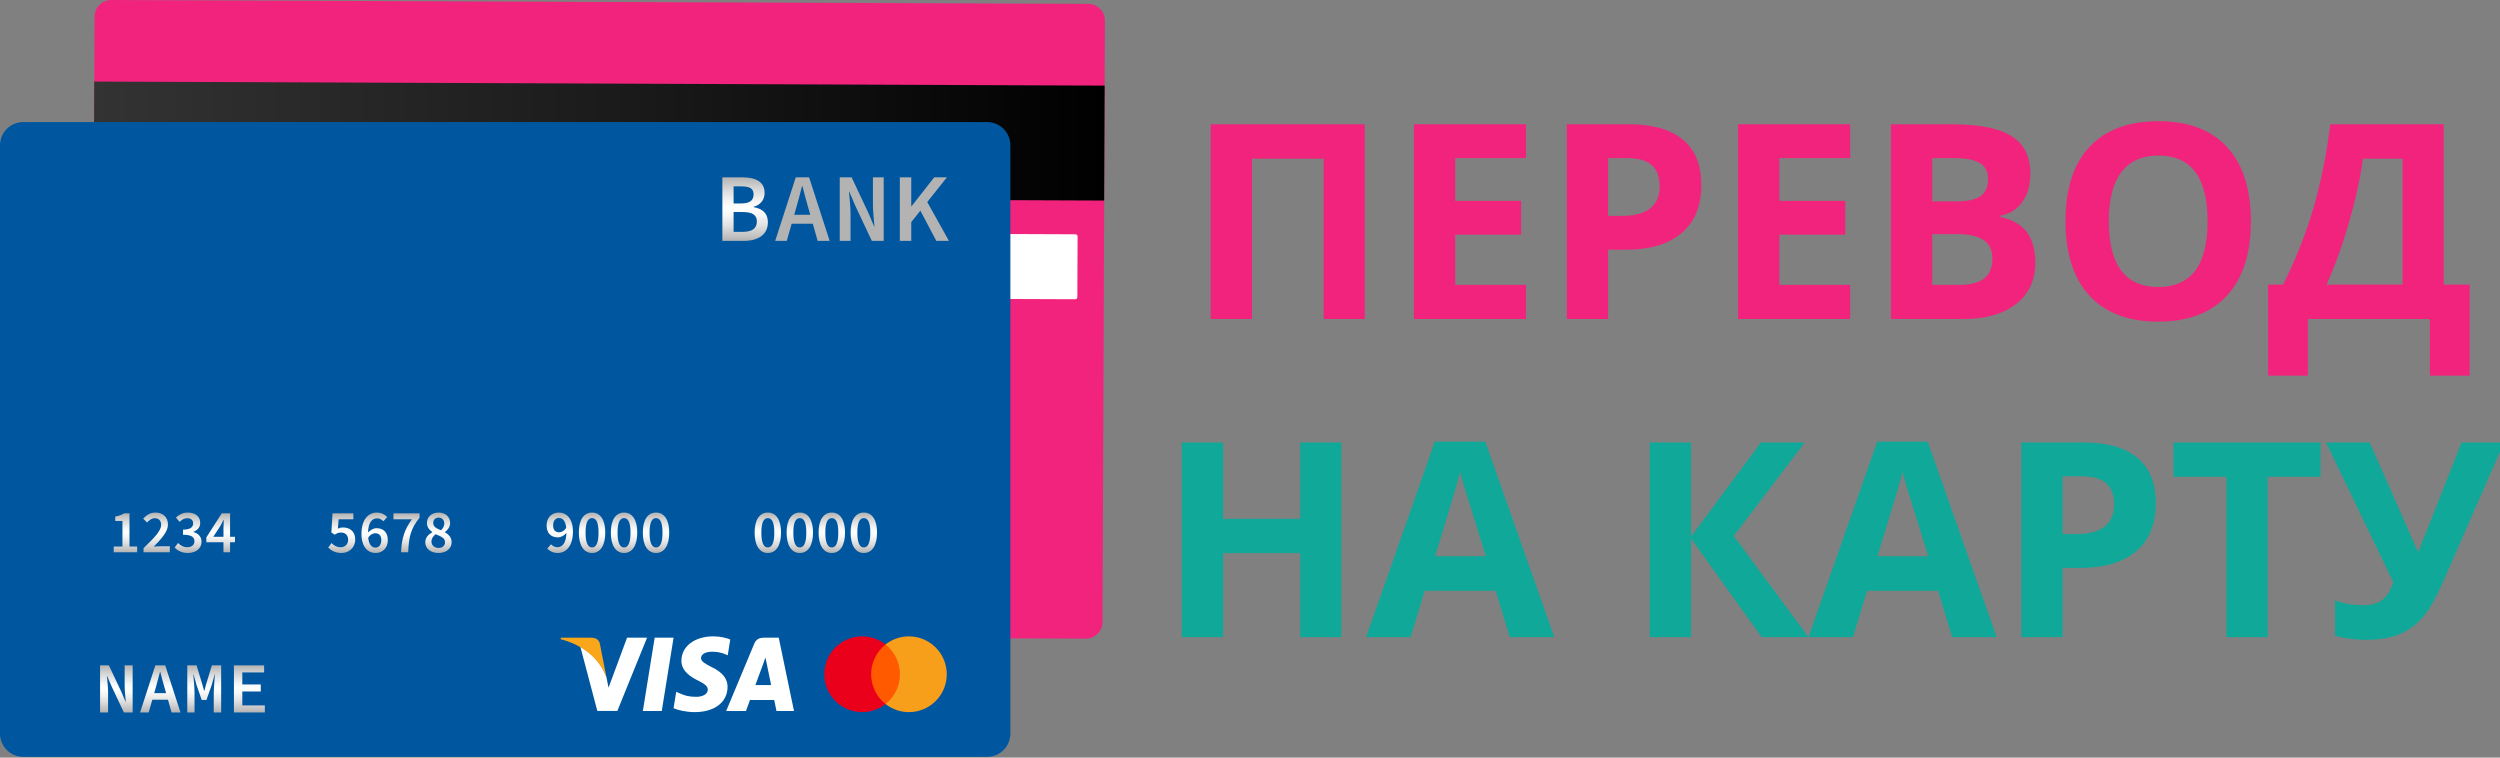 <svg width="165" height="50" viewBox="0 0 165 50" fill="none" xmlns="http://www.w3.org/2000/svg">
<rect x="0" y="0" width="165" height="50" fill="#808080" stroke="none"/>
<g clip-path="url(#clip0_29656_227)">
<path d="M71.659 42.152L7.182 41.896C6.572 41.894 6.08 41.397 6.082 40.788L6.239 1.099C6.242 0.49 6.738 -0.002 7.347 8.02639e-06L71.825 0.256C72.434 0.258 72.926 0.754 72.924 1.364L72.767 41.052C72.764 41.662 72.268 42.154 71.659 42.152Z" fill="#F2237D"/>
<path d="M72.905 5.651L6.219 5.383L6.188 12.968L72.874 13.236L72.905 5.651Z" fill="url(#paint0_linear_29656_227)"/>
<path d="M70.964 19.75L7.923 19.5C7.846 19.5 7.783 19.437 7.783 19.36L7.799 15.352C7.799 15.275 7.862 15.212 7.94 15.213L70.981 15.463C71.059 15.463 71.121 15.526 71.121 15.604L71.105 19.611C71.105 19.688 71.042 19.751 70.964 19.75Z" fill="white"/>
<path d="M65.15 8.057H1.536C0.688 8.057 0 8.744 0 9.592V48.417C0 49.265 0.688 49.953 1.536 49.953H65.15C65.998 49.953 66.685 49.265 66.685 48.417V9.592C66.685 8.744 65.998 8.057 65.15 8.057Z" fill="#00579F"/>
<path d="M47.676 11.705H48.977C49.841 11.705 50.465 11.968 50.465 12.736C50.465 13.132 50.235 13.518 49.739 13.646V13.672C50.345 13.775 50.681 14.099 50.681 14.667C50.681 15.506 50.012 15.899 49.086 15.899H47.676L47.676 11.705ZM48.911 13.428C49.498 13.428 49.736 13.216 49.736 12.826C49.736 12.435 49.469 12.3 48.927 12.3H48.417V13.428H48.911ZM49.008 15.303C49.623 15.303 49.953 15.092 49.953 14.617C49.953 14.176 49.635 13.994 49.008 13.994H48.418V15.303L49.008 15.303Z" fill="url(#paint1_linear_29656_227)"/>
<path d="M52.521 11.705H53.4L54.758 15.898H53.965L53.334 13.668C53.208 13.226 53.074 12.75 52.96 12.286H52.934C52.816 12.75 52.691 13.226 52.564 13.668L51.926 15.898H51.162L52.521 11.705ZM51.969 14.177H53.935V14.766H51.969V14.177Z" fill="url(#paint2_linear_29656_227)"/>
<path d="M55.424 11.705H56.207L57.316 14.06L57.697 14.956H57.715C57.684 14.527 57.613 13.996 57.613 13.528V11.705H58.324V15.898H57.541L56.431 13.54L56.051 12.647H56.034C56.065 13.094 56.135 13.599 56.135 14.063V15.898H55.424V11.705Z" fill="url(#paint3_linear_29656_227)"/>
<path d="M59.389 11.705H60.143V13.607H60.165L61.658 11.705H62.495L60.143 14.659V15.898H59.389V11.705ZM60.667 13.758L61.109 13.175L62.63 15.899H61.797L60.667 13.758Z" fill="url(#paint4_linear_29656_227)"/>
<path d="M6.605 43.914H7.186L8.008 45.66L8.29 46.324H8.303C8.28 46.006 8.228 45.612 8.228 45.265V43.914H8.755V47.022H8.175L7.353 45.274L7.071 44.612H7.058C7.081 44.943 7.133 45.318 7.133 45.662V47.022H6.606L6.605 43.914Z" fill="url(#paint5_linear_29656_227)"/>
<path d="M10.253 43.914H10.905L11.912 47.022H11.323L10.856 45.37C10.762 45.042 10.663 44.689 10.578 44.345H10.559C10.472 44.689 10.379 45.042 10.285 45.37L9.812 47.022H9.246L10.253 43.914ZM9.844 45.746H11.301V46.182H9.844V45.746Z" fill="url(#paint6_linear_29656_227)"/>
<path d="M12.359 43.914H12.972L13.341 45.126L13.469 45.592H13.488L13.613 45.126L13.985 43.914H14.597V47.022H14.108V45.768C14.108 45.441 14.163 44.796 14.189 44.495H14.175L13.968 45.216L13.626 46.199H13.313L12.973 45.216L12.772 44.495H12.759C12.791 44.795 12.839 45.441 12.839 45.768V47.022H12.361V43.914H12.359Z" fill="url(#paint7_linear_29656_227)"/>
<path d="M15.44 43.914H17.432V44.38H15.993V45.174H17.212V45.639H15.993V46.557H17.48V47.022H15.44L15.44 43.914Z" fill="url(#paint8_linear_29656_227)"/>
<path d="M7.506 36.069H8.081V34.383H7.606V34.091C7.861 34.044 8.037 33.978 8.199 33.879H8.546V36.07H9.052V36.449H7.506V36.069Z" fill="url(#paint9_linear_29656_227)"/>
<path d="M9.474 36.179C10.186 35.486 10.635 35.036 10.635 34.643C10.635 34.372 10.487 34.2 10.21 34.2C10.012 34.2 9.847 34.331 9.71 34.484L9.451 34.229C9.685 33.975 9.921 33.83 10.272 33.83C10.763 33.83 11.085 34.142 11.085 34.618C11.085 35.095 10.662 35.545 10.149 36.081C10.285 36.067 10.455 36.055 10.581 36.055H11.209V36.449H9.474L9.474 36.179Z" fill="url(#paint10_linear_29656_227)"/>
<path d="M11.528 36.134L11.749 35.837C11.905 35.992 12.101 36.118 12.358 36.118C12.639 36.118 12.833 35.972 12.833 35.73C12.833 35.465 12.663 35.294 12.079 35.294V34.955C12.581 34.955 12.746 34.781 12.746 34.544C12.746 34.329 12.603 34.2 12.366 34.2C12.168 34.2 12.008 34.296 11.852 34.442L11.612 34.155C11.829 33.961 12.077 33.83 12.386 33.83C12.877 33.83 13.214 34.075 13.214 34.509C13.214 34.796 13.045 34.99 12.767 35.099V35.116C13.07 35.195 13.301 35.413 13.301 35.756C13.301 36.224 12.892 36.497 12.398 36.497C11.984 36.497 11.709 36.338 11.528 36.134Z" fill="url(#paint11_linear_29656_227)"/>
<path d="M14.749 34.847C14.749 34.697 14.762 34.461 14.77 34.312H14.754C14.689 34.446 14.617 34.574 14.544 34.711L14.077 35.428H15.509V35.789H13.617V35.472L14.635 33.879H15.185V36.449H14.749L14.749 34.847Z" fill="url(#paint12_linear_29656_227)"/>
<path d="M21.662 36.141L21.878 35.843C22.032 35.991 22.22 36.118 22.48 36.118C22.767 36.118 22.976 35.935 22.976 35.625C22.976 35.315 22.785 35.146 22.503 35.146C22.34 35.146 22.245 35.189 22.092 35.289L21.871 35.147L21.948 33.879H23.321V34.273H22.352L22.297 34.894C22.405 34.84 22.505 34.811 22.637 34.811C23.078 34.811 23.444 35.061 23.444 35.612C23.444 36.163 23.014 36.498 22.54 36.498C22.123 36.498 21.853 36.331 21.662 36.141Z" fill="url(#paint13_linear_29656_227)"/>
<path d="M23.857 35.242C23.857 34.245 24.34 33.83 24.867 33.83C25.176 33.83 25.4 33.961 25.554 34.121L25.303 34.403C25.208 34.292 25.048 34.209 24.893 34.209C24.56 34.209 24.288 34.469 24.288 35.242C24.288 35.877 24.49 36.142 24.782 36.142C24.995 36.142 25.166 35.968 25.166 35.654C25.166 35.339 25.016 35.195 24.761 35.195C24.61 35.195 24.432 35.282 24.286 35.515L24.266 35.189C24.413 34.983 24.653 34.859 24.846 34.859C25.289 34.859 25.596 35.118 25.596 35.654C25.596 36.191 25.228 36.497 24.788 36.497C24.286 36.497 23.857 36.106 23.857 35.242Z" fill="url(#paint14_linear_29656_227)"/>
<path d="M27.183 34.273H25.969V33.879H27.692V34.165C27.09 34.912 26.987 35.447 26.941 36.449H26.469C26.514 35.538 26.687 34.962 27.183 34.273Z" fill="url(#paint15_linear_29656_227)"/>
<path d="M28.068 35.791C28.068 35.47 28.288 35.26 28.53 35.13V35.114C28.335 34.974 28.178 34.785 28.178 34.515C28.178 34.098 28.508 33.83 28.953 33.83C29.399 33.83 29.708 34.111 29.708 34.525C29.708 34.782 29.53 34.996 29.363 35.115V35.131C29.601 35.266 29.808 35.455 29.808 35.798C29.808 36.194 29.46 36.497 28.939 36.497C28.418 36.497 28.068 36.205 28.068 35.791ZM29.371 35.783C29.371 35.504 29.1 35.402 28.753 35.26C28.594 35.378 28.476 35.545 28.476 35.743C28.476 35.996 28.684 36.166 28.949 36.166C29.196 36.166 29.371 36.022 29.371 35.783ZM29.322 34.554C29.322 34.328 29.183 34.161 28.944 34.161C28.746 34.161 28.593 34.292 28.593 34.515C28.593 34.772 28.824 34.886 29.109 35C29.246 34.862 29.322 34.715 29.322 34.554Z" fill="url(#paint16_linear_29656_227)"/>
<path d="M36.118 36.207L36.368 35.924C36.464 36.035 36.624 36.118 36.779 36.118C37.115 36.118 37.385 35.858 37.385 35.086C37.385 34.45 37.182 34.186 36.89 34.186C36.677 34.186 36.506 34.359 36.506 34.673C36.506 34.988 36.656 35.132 36.911 35.132C37.061 35.132 37.24 35.045 37.386 34.812L37.406 35.138C37.258 35.344 37.019 35.468 36.826 35.468C36.383 35.468 36.076 35.21 36.076 34.673C36.076 34.137 36.444 33.83 36.884 33.83C37.386 33.83 37.814 34.221 37.814 35.086C37.814 36.082 37.331 36.497 36.805 36.497C36.496 36.497 36.27 36.367 36.118 36.207Z" fill="url(#paint17_linear_29656_227)"/>
<path d="M38.203 35.153C38.203 34.285 38.542 33.83 39.075 33.83C39.608 33.83 39.948 34.287 39.948 35.153C39.948 36.019 39.608 36.497 39.075 36.497C38.542 36.497 38.203 36.021 38.203 35.153ZM39.504 35.153C39.504 34.426 39.324 34.195 39.075 34.195C38.827 34.195 38.647 34.426 38.647 35.153C38.647 35.88 38.827 36.132 39.075 36.132C39.324 36.132 39.504 35.88 39.504 35.153Z" fill="url(#paint18_linear_29656_227)"/>
<path d="M40.315 35.153C40.315 34.285 40.654 33.83 41.187 33.83C41.72 33.83 42.059 34.287 42.059 35.153C42.059 36.019 41.72 36.497 41.187 36.497C40.654 36.497 40.315 36.021 40.315 35.153ZM41.615 35.153C41.615 34.426 41.435 34.195 41.187 34.195C40.938 34.195 40.758 34.426 40.758 35.153C40.758 35.88 40.938 36.132 41.187 36.132C41.435 36.132 41.615 35.88 41.615 35.153Z" fill="url(#paint19_linear_29656_227)"/>
<path d="M42.426 35.153C42.426 34.285 42.765 33.83 43.298 33.83C43.831 33.83 44.17 34.287 44.17 35.153C44.17 36.019 43.831 36.497 43.298 36.497C42.765 36.497 42.426 36.021 42.426 35.153ZM43.726 35.153C43.726 34.426 43.547 34.195 43.298 34.195C43.049 34.195 42.87 34.426 42.87 35.153C42.87 35.88 43.049 36.132 43.298 36.132C43.547 36.132 43.726 35.88 43.726 35.153Z" fill="url(#paint20_linear_29656_227)"/>
<path d="M49.805 35.153C49.805 34.285 50.144 33.83 50.677 33.83C51.21 33.83 51.549 34.287 51.549 35.153C51.549 36.019 51.21 36.497 50.677 36.497C50.144 36.497 49.805 36.021 49.805 35.153ZM51.105 35.153C51.105 34.426 50.926 34.195 50.677 34.195C50.428 34.195 50.249 34.426 50.249 35.153C50.249 35.88 50.428 36.132 50.677 36.132C50.926 36.132 51.105 35.88 51.105 35.153Z" fill="url(#paint21_linear_29656_227)"/>
<path d="M51.916 35.153C51.916 34.285 52.255 33.83 52.788 33.83C53.321 33.83 53.66 34.287 53.66 35.153C53.66 36.019 53.321 36.497 52.788 36.497C52.255 36.497 51.916 36.021 51.916 35.153ZM53.216 35.153C53.216 34.426 53.037 34.195 52.788 34.195C52.539 34.195 52.36 34.426 52.36 35.153C52.36 35.88 52.539 36.132 52.788 36.132C53.037 36.132 53.216 35.88 53.216 35.153Z" fill="url(#paint22_linear_29656_227)"/>
<path d="M54.027 35.153C54.027 34.285 54.367 33.83 54.9 33.83C55.433 33.83 55.772 34.287 55.772 35.153C55.772 36.019 55.433 36.497 54.9 36.497C54.367 36.497 54.027 36.021 54.027 35.153ZM55.328 35.153C55.328 34.426 55.148 34.195 54.9 34.195C54.651 34.195 54.471 34.426 54.471 35.153C54.471 35.88 54.651 36.132 54.9 36.132C55.148 36.132 55.328 35.88 55.328 35.153Z" fill="url(#paint23_linear_29656_227)"/>
<path d="M56.141 35.153C56.141 34.285 56.48 33.83 57.013 33.83C57.546 33.83 57.885 34.287 57.885 35.153C57.885 36.019 57.546 36.497 57.013 36.497C56.48 36.497 56.141 36.021 56.141 35.153ZM57.441 35.153C57.441 34.426 57.262 34.195 57.013 34.195C56.764 34.195 56.585 34.426 56.585 35.153C56.585 35.88 56.764 36.132 57.013 36.132C57.262 36.132 57.441 35.88 57.441 35.153Z" fill="url(#paint24_linear_29656_227)"/>
<path d="M43.676 46.928H42.428L43.208 42.088H44.456L43.676 46.928Z" fill="white"/>
<path d="M48.198 42.206C47.952 42.108 47.562 42 47.079 42C45.847 42 44.979 42.659 44.974 43.601C44.964 44.297 45.595 44.683 46.067 44.914C46.55 45.151 46.714 45.306 46.714 45.517C46.709 45.841 46.324 45.991 45.965 45.991C45.467 45.991 45.2 45.914 44.794 45.733L44.63 45.656L44.455 46.742C44.748 46.876 45.287 46.995 45.847 47C47.156 47 48.009 46.351 48.019 45.347C48.024 44.796 47.69 44.374 46.971 44.029C46.535 43.807 46.267 43.658 46.267 43.431C46.273 43.225 46.494 43.014 46.986 43.014C47.392 43.004 47.69 43.102 47.916 43.2L48.029 43.251L48.198 42.206Z" fill="white"/>
<path d="M49.856 45.213C49.959 44.935 50.355 43.859 50.355 43.859C50.349 43.869 50.457 43.576 50.519 43.396L50.606 43.813C50.606 43.813 50.842 44.971 50.894 45.213C50.699 45.213 50.103 45.213 49.856 45.213ZM51.397 42.088H50.432C50.134 42.088 49.908 42.175 49.779 42.489L47.926 46.928H49.235C49.235 46.928 49.451 46.331 49.497 46.202C49.641 46.202 50.914 46.202 51.099 46.202C51.135 46.372 51.248 46.928 51.248 46.928H52.404L51.397 42.088Z" fill="white"/>
<path d="M41.386 42.088L40.163 45.388L40.03 44.719C39.804 43.947 39.095 43.108 38.305 42.69L39.424 46.923H40.744L42.705 42.088H41.386Z" fill="white"/>
<path d="M39.028 42.088H37.02L37 42.186C38.566 42.587 39.603 43.556 40.029 44.719L39.593 42.495C39.521 42.186 39.3 42.098 39.028 42.088Z" fill="#FAA61A"/>
<path d="M59.537 42.535H57.35V46.466H59.537V42.535Z" fill="#FF5A00"/>
<path d="M57.495 44.5C57.495 43.702 57.87 42.993 58.446 42.535C58.022 42.202 57.488 42 56.904 42C55.522 42 54.404 43.118 54.404 44.5C54.404 45.882 55.522 47 56.904 47C57.488 47 58.022 46.798 58.446 46.465C57.87 46.014 57.495 45.298 57.495 44.5Z" fill="#EB001B"/>
<path d="M62.487 44.5C62.487 45.882 61.369 47 59.987 47C59.404 47 58.869 46.798 58.445 46.465C59.029 46.007 59.397 45.298 59.397 44.5C59.397 43.702 59.021 42.993 58.445 42.535C58.868 42.202 59.403 42 59.987 42C61.369 42 62.487 43.125 62.487 44.5Z" fill="#F79E1B"/>
<path d="M90.076 21.052H87.36V10.47H82.632V21.052H79.907V8.202H90.076V21.052ZM100.72 21.052H93.319V8.202H100.72V10.435H96.044V13.256H100.395V15.488H96.044V18.802H100.72V21.052ZM106.134 14.249H107.03C107.868 14.249 108.495 14.085 108.911 13.757C109.327 13.423 109.535 12.94 109.535 12.307C109.535 11.668 109.359 11.196 109.008 10.892C108.662 10.587 108.117 10.435 107.373 10.435H106.134V14.249ZM112.286 12.21C112.286 13.593 111.853 14.65 110.985 15.383C110.124 16.115 108.897 16.482 107.303 16.482H106.134V21.052H103.409V8.202H107.514C109.072 8.202 110.256 8.539 111.065 9.213C111.879 9.881 112.286 10.88 112.286 12.21ZM122.112 21.052H114.712V8.202H122.112V10.435H117.437V13.256H121.787V15.488H117.437V18.802H122.112V21.052ZM124.802 8.202H128.801C130.623 8.202 131.944 8.463 132.765 8.984C133.591 9.5 134.004 10.323 134.004 11.454C134.004 12.222 133.822 12.852 133.459 13.344C133.102 13.836 132.624 14.132 132.026 14.232V14.319C132.841 14.501 133.427 14.841 133.784 15.339C134.148 15.837 134.329 16.499 134.329 17.325C134.329 18.497 133.904 19.411 133.055 20.068C132.211 20.724 131.063 21.052 129.609 21.052H124.802V8.202ZM127.526 13.291H129.108C129.847 13.291 130.38 13.177 130.708 12.948C131.042 12.72 131.209 12.342 131.209 11.815C131.209 11.322 131.027 10.971 130.664 10.76C130.307 10.543 129.738 10.435 128.959 10.435H127.526V13.291ZM127.526 15.453V18.802H129.302C130.052 18.802 130.606 18.658 130.963 18.371C131.32 18.084 131.499 17.645 131.499 17.053C131.499 15.986 130.737 15.453 129.214 15.453H127.526ZM148.558 14.609C148.558 16.736 148.031 18.371 146.976 19.514C145.922 20.656 144.41 21.228 142.441 21.228C140.473 21.228 138.961 20.656 137.906 19.514C136.852 18.371 136.324 16.73 136.324 14.592C136.324 12.453 136.852 10.821 137.906 9.696C138.967 8.566 140.484 8 142.459 8C144.434 8 145.942 8.568 146.985 9.705C148.034 10.842 148.558 12.477 148.558 14.609ZM139.181 14.609C139.181 16.045 139.453 17.126 139.998 17.853C140.543 18.579 141.357 18.943 142.441 18.943C144.615 18.943 145.702 17.498 145.702 14.609C145.702 11.715 144.621 10.268 142.459 10.268C141.375 10.268 140.558 10.634 140.007 11.366C139.456 12.093 139.181 13.174 139.181 14.609ZM149.692 18.784H150.685C151.535 17.085 152.206 15.389 152.698 13.695C153.19 11.996 153.557 10.165 153.797 8.202H161.285V18.784H162.999V24.796H160.371V21.052H152.32V24.796H149.692V18.784ZM155.959 10.47C155.771 11.812 155.458 13.232 155.018 14.732C154.585 16.233 154.096 17.583 153.551 18.784H158.569V10.47H155.959Z" fill="#F2237D"/>
<path d="M88.529 42.052H85.814V36.506H80.725V42.052H78V29.202H80.725V34.239H85.814V29.202H88.529V42.052ZM99.647 42.052L98.716 38.993H94.031L93.1 42.052H90.164L94.699 29.15H98.03L102.583 42.052H99.647ZM98.065 36.708C97.204 33.937 96.718 32.369 96.606 32.006C96.501 31.643 96.425 31.356 96.378 31.145C96.185 31.895 95.631 33.749 94.717 36.708H98.065ZM119.361 42.052H116.268L111.609 35.539V42.052H108.885V29.202H111.609V35.425L116.215 29.202H119.115L114.431 35.372L119.361 42.052ZM128.845 42.052L127.913 38.993H123.229L122.297 42.052H119.361L123.896 29.15H127.228L131.78 42.052H128.845ZM127.263 36.708C126.401 33.937 125.915 32.369 125.804 32.006C125.698 31.643 125.622 31.356 125.575 31.145C125.382 31.895 124.828 33.749 123.914 36.708H127.263ZM136.131 35.249H137.027C137.865 35.249 138.492 35.085 138.908 34.757C139.324 34.423 139.532 33.94 139.532 33.307C139.532 32.668 139.356 32.197 139.005 31.892C138.659 31.587 138.114 31.435 137.37 31.435H136.131V35.249ZM142.283 33.21C142.283 34.593 141.85 35.651 140.982 36.383C140.121 37.115 138.894 37.482 137.3 37.482H136.131V42.052H133.406V29.202H137.511C139.069 29.202 140.253 29.539 141.062 30.213C141.876 30.881 142.283 31.88 142.283 33.21ZM149.666 42.052H146.941V31.47H143.452V29.202H153.155V31.47H149.666V42.052ZM165.267 29.202L161.294 38.29C160.796 39.433 160.327 40.253 159.888 40.751C159.454 41.249 158.938 41.621 158.341 41.867C157.743 42.108 157.017 42.228 156.161 42.228C155.429 42.228 154.746 42.14 154.113 41.964V39.626C154.629 39.837 155.27 39.943 156.038 39.943C156.524 39.943 156.917 39.831 157.216 39.609C157.515 39.38 157.764 38.988 157.963 38.431L153.516 29.202H156.398L159.562 36.365H159.65L159.808 35.926L162.463 29.202H165.267Z" fill="#10A899"/>
</g>
<defs>
<linearGradient id="paint0_linear_29656_227" x1="6.208" y1="9.171" x2="72.894" y2="9.439" gradientUnits="userSpaceOnUse">
<stop stop-color="#333333"/>
<stop offset="0.53" stop-color="#1A1A1A"/>
<stop offset="1"/>
</linearGradient>
<linearGradient id="paint1_linear_29656_227" x1="49.178" y1="15.898" x2="49.178" y2="11.705" gradientUnits="userSpaceOnUse">
<stop stop-color="#B3B3B3"/>
<stop offset="0.06" stop-color="#BFBFBF"/>
<stop offset="0.25" stop-color="#E2E2E2"/>
<stop offset="0.41" stop-color="#F7F7F7"/>
<stop offset="0.52" stop-color="white"/>
<stop offset="0.62" stop-color="#F5F5F5"/>
<stop offset="0.78" stop-color="#DDDDDD"/>
<stop offset="0.99" stop-color="#B5B5B5"/>
<stop offset="1" stop-color="#B3B3B3"/>
</linearGradient>
<linearGradient id="paint2_linear_29656_227" x1="52.96" y1="111.182" x2="52.96" y2="111.136" gradientUnits="userSpaceOnUse">
<stop stop-color="#B3B3B3"/>
<stop offset="0.06" stop-color="#BFBFBF"/>
<stop offset="0.25" stop-color="#E2E2E2"/>
<stop offset="0.41" stop-color="#F7F7F7"/>
<stop offset="0.52" stop-color="white"/>
<stop offset="0.62" stop-color="#F5F5F5"/>
<stop offset="0.78" stop-color="#DDDDDD"/>
<stop offset="0.99" stop-color="#B5B5B5"/>
<stop offset="1" stop-color="#B3B3B3"/>
</linearGradient>
<linearGradient id="paint3_linear_29656_227" x1="56.874" y1="111.182" x2="56.874" y2="111.136" gradientUnits="userSpaceOnUse">
<stop stop-color="#B3B3B3"/>
<stop offset="0.06" stop-color="#BFBFBF"/>
<stop offset="0.25" stop-color="#E2E2E2"/>
<stop offset="0.41" stop-color="#F7F7F7"/>
<stop offset="0.52" stop-color="white"/>
<stop offset="0.62" stop-color="#F5F5F5"/>
<stop offset="0.78" stop-color="#DDDDDD"/>
<stop offset="0.99" stop-color="#B5B5B5"/>
<stop offset="1" stop-color="#B3B3B3"/>
</linearGradient>
<linearGradient id="paint4_linear_29656_227" x1="61.009" y1="111.182" x2="61.009" y2="111.136" gradientUnits="userSpaceOnUse">
<stop stop-color="#B3B3B3"/>
<stop offset="0.06" stop-color="#BFBFBF"/>
<stop offset="0.25" stop-color="#E2E2E2"/>
<stop offset="0.41" stop-color="#F7F7F7"/>
<stop offset="0.52" stop-color="white"/>
<stop offset="0.62" stop-color="#F5F5F5"/>
<stop offset="0.78" stop-color="#DDDDDD"/>
<stop offset="0.99" stop-color="#B5B5B5"/>
<stop offset="1" stop-color="#B3B3B3"/>
</linearGradient>
<linearGradient id="paint5_linear_29656_227" x1="7.68" y1="47.022" x2="7.68" y2="43.914" gradientUnits="userSpaceOnUse">
<stop stop-color="#B3B3B3"/>
<stop offset="0.06" stop-color="#BFBFBF"/>
<stop offset="0.25" stop-color="#E2E2E2"/>
<stop offset="0.41" stop-color="#F7F7F7"/>
<stop offset="0.52" stop-color="white"/>
<stop offset="0.62" stop-color="#F5F5F5"/>
<stop offset="0.78" stop-color="#DDDDDD"/>
<stop offset="0.99" stop-color="#B5B5B5"/>
<stop offset="1" stop-color="#B3B3B3"/>
</linearGradient>
<linearGradient id="paint6_linear_29656_227" x1="10.579" y1="47.022" x2="10.579" y2="43.914" gradientUnits="userSpaceOnUse">
<stop stop-color="#B3B3B3"/>
<stop offset="0.06" stop-color="#BFBFBF"/>
<stop offset="0.25" stop-color="#E2E2E2"/>
<stop offset="0.41" stop-color="#F7F7F7"/>
<stop offset="0.52" stop-color="white"/>
<stop offset="0.62" stop-color="#F5F5F5"/>
<stop offset="0.78" stop-color="#DDDDDD"/>
<stop offset="0.99" stop-color="#B5B5B5"/>
<stop offset="1" stop-color="#B3B3B3"/>
</linearGradient>
<linearGradient id="paint7_linear_29656_227" x1="13.477" y1="47.022" x2="13.477" y2="43.914" gradientUnits="userSpaceOnUse">
<stop stop-color="#B3B3B3"/>
<stop offset="0.06" stop-color="#BFBFBF"/>
<stop offset="0.25" stop-color="#E2E2E2"/>
<stop offset="0.41" stop-color="#F7F7F7"/>
<stop offset="0.52" stop-color="white"/>
<stop offset="0.62" stop-color="#F5F5F5"/>
<stop offset="0.78" stop-color="#DDDDDD"/>
<stop offset="0.99" stop-color="#B5B5B5"/>
<stop offset="1" stop-color="#B3B3B3"/>
</linearGradient>
<linearGradient id="paint8_linear_29656_227" x1="16.46" y1="47.022" x2="16.46" y2="43.914" gradientUnits="userSpaceOnUse">
<stop stop-color="#B3B3B3"/>
<stop offset="0.06" stop-color="#BFBFBF"/>
<stop offset="0.25" stop-color="#E2E2E2"/>
<stop offset="0.41" stop-color="#F7F7F7"/>
<stop offset="0.52" stop-color="white"/>
<stop offset="0.62" stop-color="#F5F5F5"/>
<stop offset="0.78" stop-color="#DDDDDD"/>
<stop offset="0.99" stop-color="#B5B5B5"/>
<stop offset="1" stop-color="#B3B3B3"/>
</linearGradient>
<linearGradient id="paint9_linear_29656_227" x1="8.279" y1="36.449" x2="8.279" y2="33.878" gradientUnits="userSpaceOnUse">
<stop stop-color="#B3B3B3"/>
<stop offset="0.06" stop-color="#BFBFBF"/>
<stop offset="0.25" stop-color="#E2E2E2"/>
<stop offset="0.41" stop-color="#F7F7F7"/>
<stop offset="0.52" stop-color="white"/>
<stop offset="0.62" stop-color="#F5F5F5"/>
<stop offset="0.78" stop-color="#DDDDDD"/>
<stop offset="0.99" stop-color="#B5B5B5"/>
<stop offset="1" stop-color="#B3B3B3"/>
</linearGradient>
<linearGradient id="paint10_linear_29656_227" x1="10.33" y1="36.449" x2="10.33" y2="33.831" gradientUnits="userSpaceOnUse">
<stop stop-color="#B3B3B3"/>
<stop offset="0.06" stop-color="#BFBFBF"/>
<stop offset="0.25" stop-color="#E2E2E2"/>
<stop offset="0.41" stop-color="#F7F7F7"/>
<stop offset="0.52" stop-color="white"/>
<stop offset="0.62" stop-color="#F5F5F5"/>
<stop offset="0.78" stop-color="#DDDDDD"/>
<stop offset="0.99" stop-color="#B5B5B5"/>
<stop offset="1" stop-color="#B3B3B3"/>
</linearGradient>
<linearGradient id="paint11_linear_29656_227" x1="12.415" y1="36.498" x2="12.415" y2="33.831" gradientUnits="userSpaceOnUse">
<stop stop-color="#B3B3B3"/>
<stop offset="0.06" stop-color="#BFBFBF"/>
<stop offset="0.25" stop-color="#E2E2E2"/>
<stop offset="0.41" stop-color="#F7F7F7"/>
<stop offset="0.52" stop-color="white"/>
<stop offset="0.62" stop-color="#F5F5F5"/>
<stop offset="0.78" stop-color="#DDDDDD"/>
<stop offset="0.99" stop-color="#B5B5B5"/>
<stop offset="1" stop-color="#B3B3B3"/>
</linearGradient>
<linearGradient id="paint12_linear_29656_227" x1="14.562" y1="36.449" x2="14.562" y2="33.879" gradientUnits="userSpaceOnUse">
<stop stop-color="#B3B3B3"/>
<stop offset="0.06" stop-color="#BFBFBF"/>
<stop offset="0.25" stop-color="#E2E2E2"/>
<stop offset="0.41" stop-color="#F7F7F7"/>
<stop offset="0.52" stop-color="white"/>
<stop offset="0.62" stop-color="#F5F5F5"/>
<stop offset="0.78" stop-color="#DDDDDD"/>
<stop offset="0.99" stop-color="#B5B5B5"/>
<stop offset="1" stop-color="#B3B3B3"/>
</linearGradient>
<linearGradient id="paint13_linear_29656_227" x1="22.553" y1="36.498" x2="22.553" y2="33.879" gradientUnits="userSpaceOnUse">
<stop stop-color="#B3B3B3"/>
<stop offset="0.06" stop-color="#BFBFBF"/>
<stop offset="0.25" stop-color="#E2E2E2"/>
<stop offset="0.41" stop-color="#F7F7F7"/>
<stop offset="0.52" stop-color="white"/>
<stop offset="0.62" stop-color="#F5F5F5"/>
<stop offset="0.78" stop-color="#DDDDDD"/>
<stop offset="0.99" stop-color="#B5B5B5"/>
<stop offset="1" stop-color="#B3B3B3"/>
</linearGradient>
<linearGradient id="paint14_linear_29656_227" x1="24.726" y1="36.497" x2="24.726" y2="33.83" gradientUnits="userSpaceOnUse">
<stop stop-color="#B3B3B3"/>
<stop offset="0.06" stop-color="#BFBFBF"/>
<stop offset="0.25" stop-color="#E2E2E2"/>
<stop offset="0.41" stop-color="#F7F7F7"/>
<stop offset="0.52" stop-color="white"/>
<stop offset="0.62" stop-color="#F5F5F5"/>
<stop offset="0.78" stop-color="#DDDDDD"/>
<stop offset="0.99" stop-color="#B5B5B5"/>
<stop offset="1" stop-color="#B3B3B3"/>
</linearGradient>
<linearGradient id="paint15_linear_29656_227" x1="26.83" y1="36.449" x2="26.83" y2="33.879" gradientUnits="userSpaceOnUse">
<stop stop-color="#B3B3B3"/>
<stop offset="0.06" stop-color="#BFBFBF"/>
<stop offset="0.25" stop-color="#E2E2E2"/>
<stop offset="0.41" stop-color="#F7F7F7"/>
<stop offset="0.52" stop-color="white"/>
<stop offset="0.62" stop-color="#F5F5F5"/>
<stop offset="0.78" stop-color="#DDDDDD"/>
<stop offset="0.99" stop-color="#B5B5B5"/>
<stop offset="1" stop-color="#B3B3B3"/>
</linearGradient>
<linearGradient id="paint16_linear_29656_227" x1="28.938" y1="36.497" x2="28.938" y2="33.83" gradientUnits="userSpaceOnUse">
<stop stop-color="#B3B3B3"/>
<stop offset="0.06" stop-color="#BFBFBF"/>
<stop offset="0.25" stop-color="#E2E2E2"/>
<stop offset="0.41" stop-color="#F7F7F7"/>
<stop offset="0.52" stop-color="white"/>
<stop offset="0.62" stop-color="#F5F5F5"/>
<stop offset="0.78" stop-color="#DDDDDD"/>
<stop offset="0.99" stop-color="#B5B5B5"/>
<stop offset="1" stop-color="#B3B3B3"/>
</linearGradient>
<linearGradient id="paint17_linear_29656_227" x1="36.946" y1="36.498" x2="36.946" y2="33.831" gradientUnits="userSpaceOnUse">
<stop stop-color="#B3B3B3"/>
<stop offset="0.06" stop-color="#BFBFBF"/>
<stop offset="0.25" stop-color="#E2E2E2"/>
<stop offset="0.41" stop-color="#F7F7F7"/>
<stop offset="0.52" stop-color="white"/>
<stop offset="0.62" stop-color="#F5F5F5"/>
<stop offset="0.78" stop-color="#DDDDDD"/>
<stop offset="0.99" stop-color="#B5B5B5"/>
<stop offset="1" stop-color="#B3B3B3"/>
</linearGradient>
<linearGradient id="paint18_linear_29656_227" x1="39.076" y1="36.497" x2="39.076" y2="33.83" gradientUnits="userSpaceOnUse">
<stop stop-color="#B3B3B3"/>
<stop offset="0.06" stop-color="#BFBFBF"/>
<stop offset="0.25" stop-color="#E2E2E2"/>
<stop offset="0.41" stop-color="#F7F7F7"/>
<stop offset="0.52" stop-color="white"/>
<stop offset="0.62" stop-color="#F5F5F5"/>
<stop offset="0.78" stop-color="#DDDDDD"/>
<stop offset="0.99" stop-color="#B5B5B5"/>
<stop offset="1" stop-color="#B3B3B3"/>
</linearGradient>
<linearGradient id="paint19_linear_29656_227" x1="41.187" y1="36.497" x2="41.187" y2="33.83" gradientUnits="userSpaceOnUse">
<stop stop-color="#B3B3B3"/>
<stop offset="0.06" stop-color="#BFBFBF"/>
<stop offset="0.25" stop-color="#E2E2E2"/>
<stop offset="0.41" stop-color="#F7F7F7"/>
<stop offset="0.52" stop-color="white"/>
<stop offset="0.62" stop-color="#F5F5F5"/>
<stop offset="0.78" stop-color="#DDDDDD"/>
<stop offset="0.99" stop-color="#B5B5B5"/>
<stop offset="1" stop-color="#B3B3B3"/>
</linearGradient>
<linearGradient id="paint20_linear_29656_227" x1="43.298" y1="36.497" x2="43.298" y2="33.83" gradientUnits="userSpaceOnUse">
<stop stop-color="#B3B3B3"/>
<stop offset="0.06" stop-color="#BFBFBF"/>
<stop offset="0.25" stop-color="#E2E2E2"/>
<stop offset="0.41" stop-color="#F7F7F7"/>
<stop offset="0.52" stop-color="white"/>
<stop offset="0.62" stop-color="#F5F5F5"/>
<stop offset="0.78" stop-color="#DDDDDD"/>
<stop offset="0.99" stop-color="#B5B5B5"/>
<stop offset="1" stop-color="#B3B3B3"/>
</linearGradient>
<linearGradient id="paint21_linear_29656_227" x1="50.677" y1="36.497" x2="50.677" y2="33.83" gradientUnits="userSpaceOnUse">
<stop stop-color="#B3B3B3"/>
<stop offset="0.06" stop-color="#BFBFBF"/>
<stop offset="0.25" stop-color="#E2E2E2"/>
<stop offset="0.41" stop-color="#F7F7F7"/>
<stop offset="0.52" stop-color="white"/>
<stop offset="0.62" stop-color="#F5F5F5"/>
<stop offset="0.78" stop-color="#DDDDDD"/>
<stop offset="0.99" stop-color="#B5B5B5"/>
<stop offset="1" stop-color="#B3B3B3"/>
</linearGradient>
<linearGradient id="paint22_linear_29656_227" x1="52.789" y1="36.497" x2="52.789" y2="33.83" gradientUnits="userSpaceOnUse">
<stop stop-color="#B3B3B3"/>
<stop offset="0.06" stop-color="#BFBFBF"/>
<stop offset="0.25" stop-color="#E2E2E2"/>
<stop offset="0.41" stop-color="#F7F7F7"/>
<stop offset="0.52" stop-color="white"/>
<stop offset="0.62" stop-color="#F5F5F5"/>
<stop offset="0.78" stop-color="#DDDDDD"/>
<stop offset="0.99" stop-color="#B5B5B5"/>
<stop offset="1" stop-color="#B3B3B3"/>
</linearGradient>
<linearGradient id="paint23_linear_29656_227" x1="54.9" y1="36.497" x2="54.9" y2="33.83" gradientUnits="userSpaceOnUse">
<stop stop-color="#B3B3B3"/>
<stop offset="0.06" stop-color="#BFBFBF"/>
<stop offset="0.25" stop-color="#E2E2E2"/>
<stop offset="0.41" stop-color="#F7F7F7"/>
<stop offset="0.52" stop-color="white"/>
<stop offset="0.62" stop-color="#F5F5F5"/>
<stop offset="0.78" stop-color="#DDDDDD"/>
<stop offset="0.99" stop-color="#B5B5B5"/>
<stop offset="1" stop-color="#B3B3B3"/>
</linearGradient>
<linearGradient id="paint24_linear_29656_227" x1="57.013" y1="36.497" x2="57.013" y2="33.83" gradientUnits="userSpaceOnUse">
<stop stop-color="#B3B3B3"/>
<stop offset="0.06" stop-color="#BFBFBF"/>
<stop offset="0.25" stop-color="#E2E2E2"/>
<stop offset="0.41" stop-color="#F7F7F7"/>
<stop offset="0.52" stop-color="white"/>
<stop offset="0.62" stop-color="#F5F5F5"/>
<stop offset="0.78" stop-color="#DDDDDD"/>
<stop offset="0.99" stop-color="#B5B5B5"/>
<stop offset="1" stop-color="#B3B3B3"/>
</linearGradient>
<clipPath id="clip0_29656_227">
<rect width="165" height="50" fill="white"/>
</clipPath>
</defs>
</svg>
